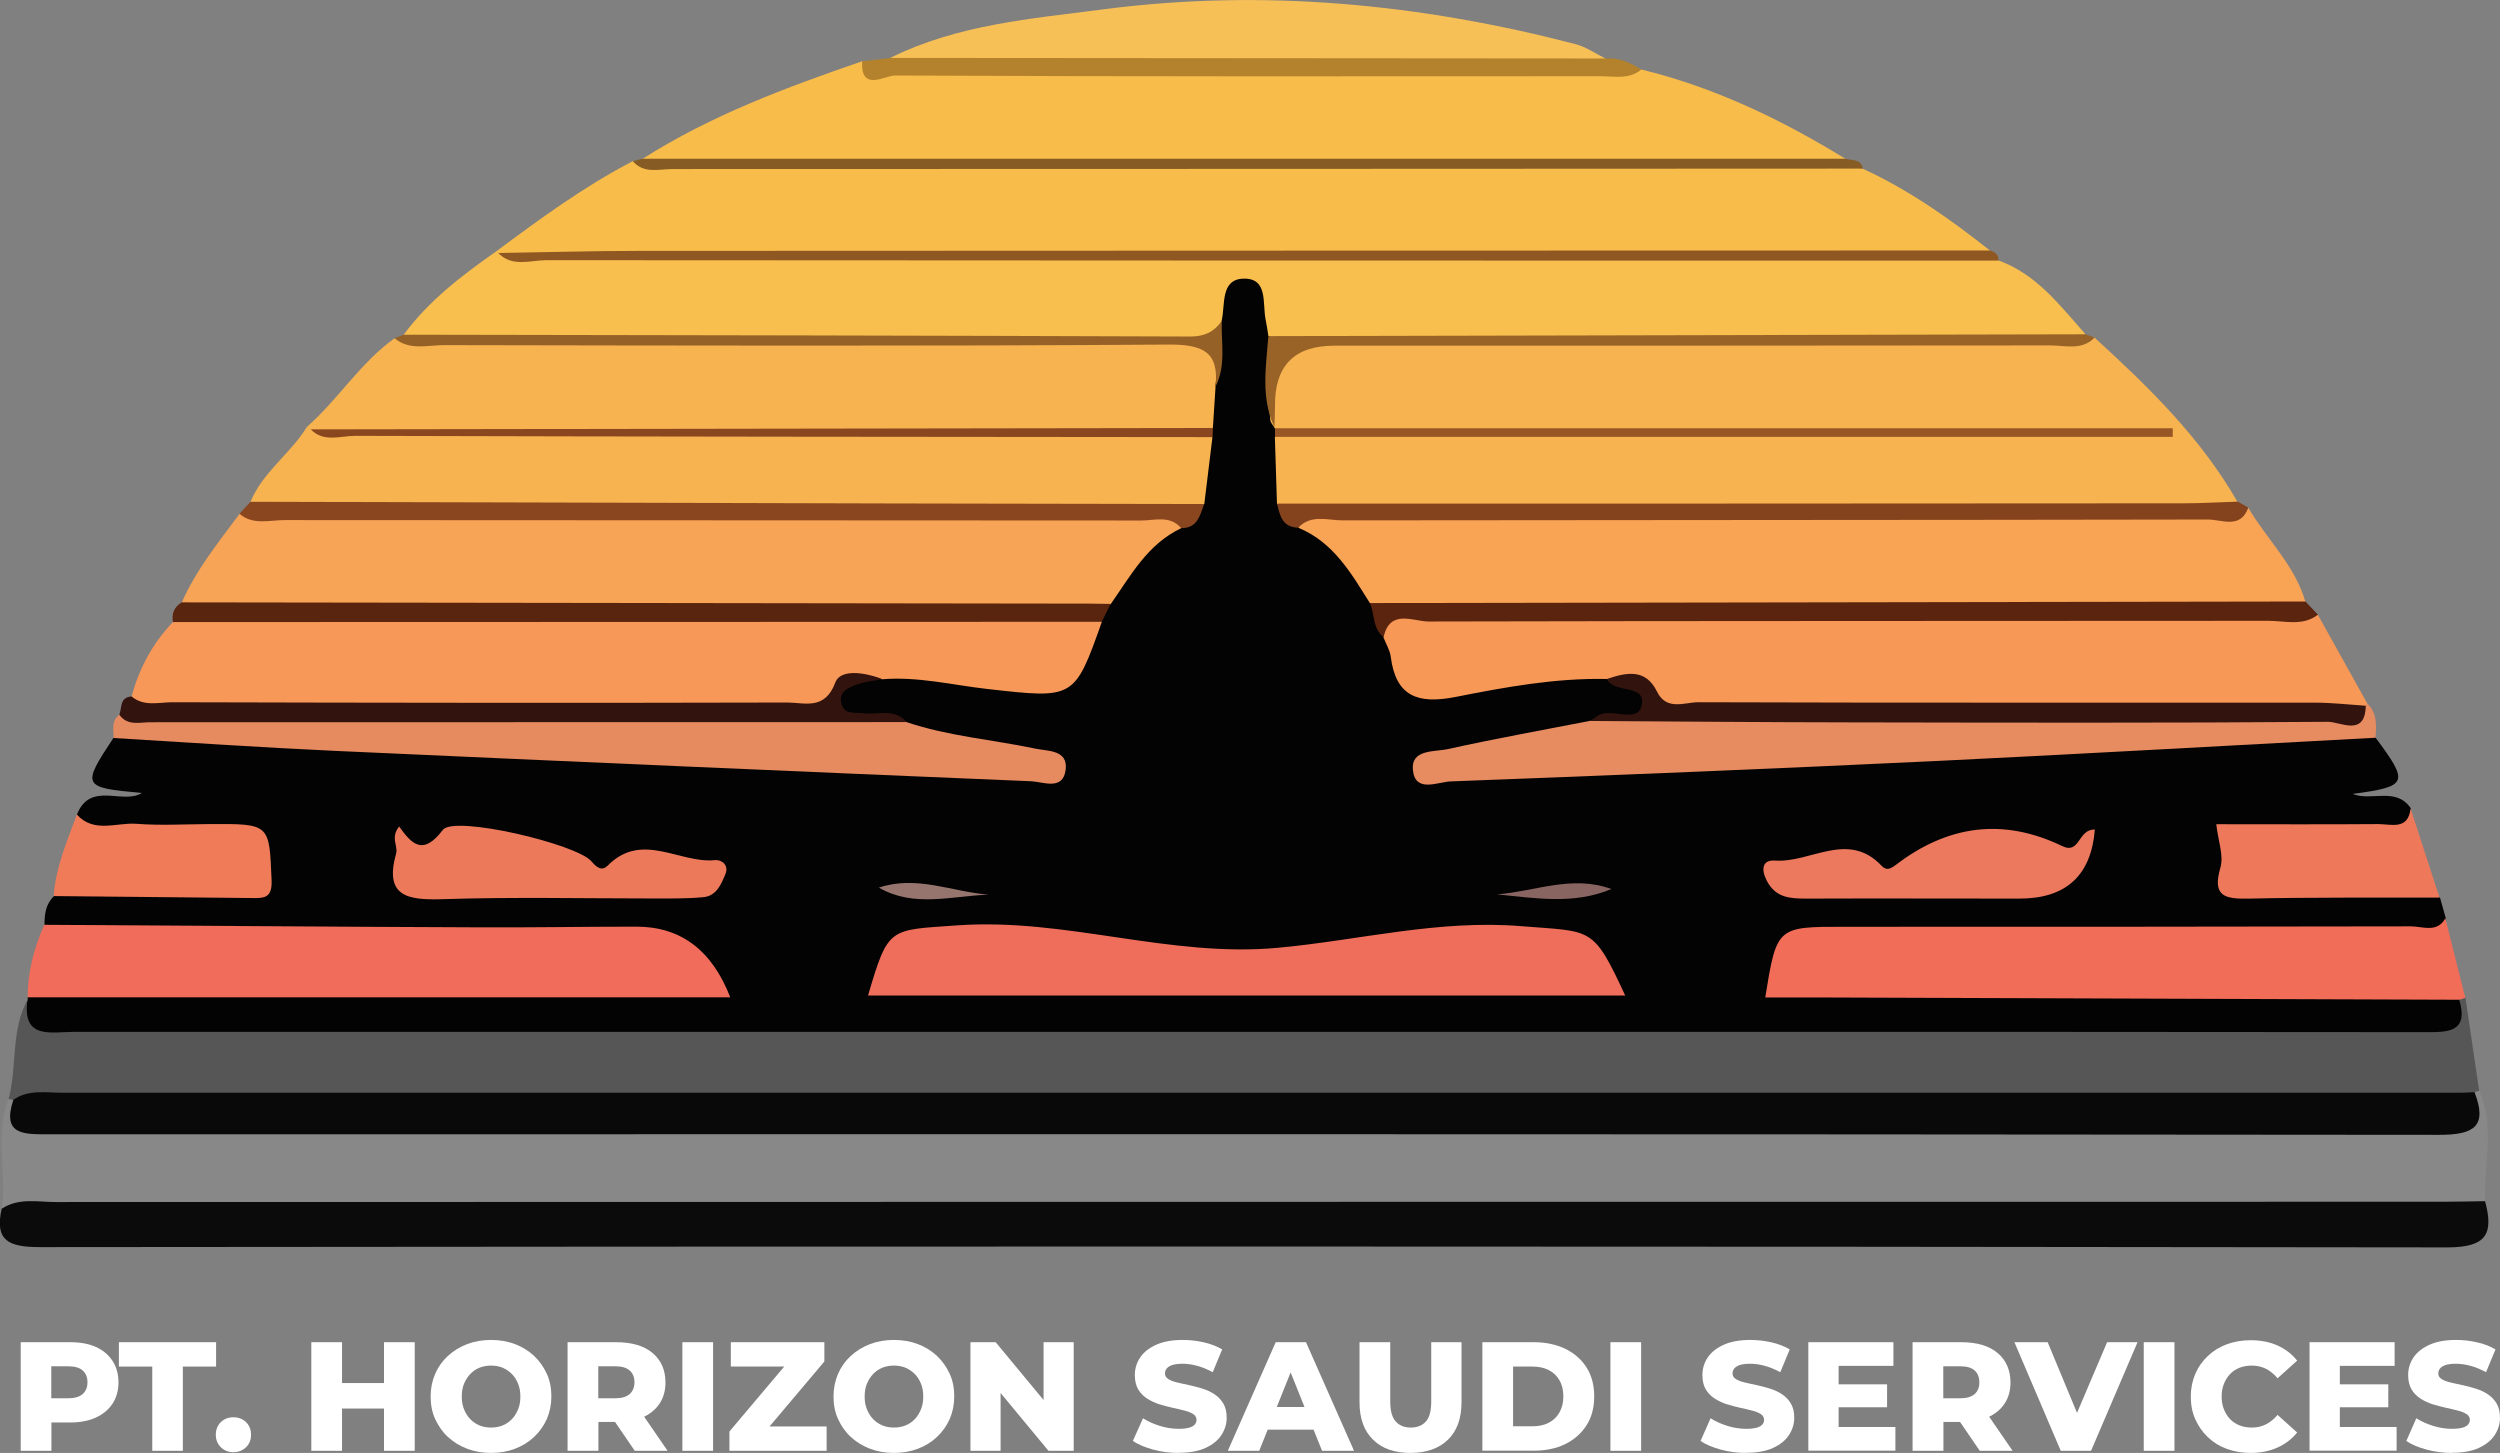 <?xml version="1.0" encoding="UTF-8"?>
<svg id="Layer_1" data-name="Layer 1" xmlns="http://www.w3.org/2000/svg" viewBox="0 0 177.47 103.14">
  <rect x="0" y="0" width="177.47" height="103.14" fill="#808080" stroke="none"/>
  <defs>
    <style>
      .cls-1 {
        fill: #996327;
      }

      .cls-1, .cls-2, .cls-3, .cls-4, .cls-5, .cls-6, .cls-7, .cls-8, .cls-9, .cls-10, .cls-11, .cls-12, .cls-13, .cls-14, .cls-15, .cls-16, .cls-17, .cls-18, .cls-19, .cls-20, .cls-21, .cls-22, .cls-23, .cls-24, .cls-25, .cls-26, .cls-27, .cls-28, .cls-29, .cls-30, .cls-31, .cls-32, .cls-33, .cls-34, .cls-35, .cls-36 {
        stroke-width: 0px;
      }

      .cls-2 {
        fill: #e78b60;
      }

      .cls-3 {
        fill: #f9a455;
      }

      .cls-4 {
        fill: #ed795b;
      }

      .cls-5 {
        fill: #030303;
      }

      .cls-6 {
        fill: #5a240e;
      }

      .cls-7 {
        fill: #5a250e;
      }

      .cls-8 {
        fill: #f16d58;
      }

      .cls-9 {
        fill: #f79857;
      }

      .cls-10 {
        fill: #f07b59;
      }

      .cls-11 {
        fill: #f8a456;
      }

      .cls-12 {
        fill: #f8bc4b;
      }

      .cls-13 {
        fill: #f79859;
      }

      .cls-14 {
        fill: #fff;
      }

      .cls-15 {
        fill: #865b24;
      }

      .cls-16 {
        fill: #b4822c;
      }

      .cls-17 {
        fill: #f8be4e;
      }

      .cls-18 {
        fill: #888;
      }

      .cls-19 {
        fill: #32130e;
      }

      .cls-20 {
        fill: #e68a5f;
      }

      .cls-21 {
        fill: #565656;
      }

      .cls-22 {
        fill: #0b0b0b;
      }

      .cls-23 {
        fill: #090909;
      }

      .cls-24 {
        fill: #985624;
      }

      .cls-25 {
        fill: #8f5823;
      }

      .cls-26 {
        fill: #89461f;
      }

      .cls-27 {
        fill: #ee795a;
      }

      .cls-28 {
        fill: #f16c5a;
      }

      .cls-29 {
        fill: #97756f;
      }

      .cls-30 {
        fill: #84421d;
      }

      .cls-31 {
        fill: #896562;
      }

      .cls-32 {
        fill: #966126;
      }

      .cls-33 {
        fill: #f7c057;
      }

      .cls-34 {
        fill: #f8b351;
      }

      .cls-35 {
        fill: #ec795e;
      }

      .cls-36 {
        fill: #ef6e5b;
      }
    </style>
  </defs>
  <g>
    <path class="cls-5" d="M5.46,57.83c.94-2.41,3.26-.68,4.61-1.54-4.24-.38-4.29-.47-2.02-3.9.55-.49,1.22-.75,1.94-.69,9.14.74,18.32.65,27.45,1.33,4.73.36,9.46.39,14.19.67,6.53.38,13.08.66,19.63.79.57.01,1.21.21,1.79-.3-2.92-.92-6-1.04-8.83-2.12-.83-.36-1.69-.57-2.61-.64-1.1-.08-2.36-.19-2.45-1.63-.08-1.34,1.01-1.79,2.1-2.14.29-.09.59-.12.88-.16,2.91-.3,5.74.32,8.6.69,4.99.65,4.98.67,6.65-3.91.23-.55.53-1.07.81-1.6,1.2-2.3,2.91-4.15,5.1-5.56.89-.38,1.42-1.03,1.49-2.01.17-1.37.62-2.71.58-4.11-.01-.3,0-.6,0-.9,0-.94.06-1.88.26-2.8.53-1.6.25-3.26.35-4.9.06-.69.23-1.35.59-1.95.43-.71,1-1.24,1.91-1.16,1.01.08,1.59.73,1.91,1.62.3.84.34,1.72.29,2.6.03,2.1-.21,4.21.17,6.3.05.15.08.3.13.45.08.29.14.59.17.9.13,1.29.03,2.59.13,3.88.01,1,.49,1.66,1.51,1.91,2.68,1.05,3.85,3.37,5.01,5.7.45.94.74,1.94,1.26,2.85.88,2.81,2.81,3.38,5.61,2.93,3.13-.51,6.28-1.4,9.52-.69.56.18,1.14.32,1.67.56.87.4,1.48,1.03,1.3,2.02-.18.95-1.1,1-1.86,1.08-.89.1-1.73.29-2.55.63-3.15,1.07-6.49,1.35-9.7,2.3,2.79.17,5.57.29,8.35.04,7.04-.64,14.1-.62,21.15-1.05,11.07-.68,22.16-.85,33.22-1.6,1.03-.07,2.02-.05,2.87.65,2.4,3.22,2.3,3.46-1.63,3.99,1.35.54,3.08-.52,4.13,1.02.25,1.89-1.28,1.71-2.35,1.8-2.51.21-5.03.04-7.54.1-1.21.03-2.56-.05-2.63,1.68-.08,1.93,1.37,1.89,2.7,1.91,2.72.04,5.43,0,8.15.02,1.3.01,2.64-.07,3.74.83.14.49.27.97.41,1.46-.21,2.15-1.92,1.26-2.98,1.28-12.68.28-25.36-.1-38.05.02-1.21.01-2.42-.04-3.62.17-1.3.23-2.03,1.04-1.89,2.26.14,1.22,1.35,1,2.19,1.01,4.63.07,9.27.03,13.9.03,9.07,0,18.13-.02,27.2.02,1.58,0,3.27-.26,4.55,1.06.5,2.27-.71,3.07-2.78,3.18-1.11.06-2.22.06-3.33.06-53.59,0-107.19,0-160.78,0-1.31,0-2.63.05-3.93-.11-1.95-.24-3.03-1.08-2.13-3.19v-.18c1.42-1.07,3.09-.78,4.67-.79,13.4-.02,26.8,0,40.2-.04,1.1,0,2.94.6,3.12-.81.22-1.74-1.58-2.41-3.14-2.53-4.12-.33-8.25-.38-12.37.08-1.51.17-3,.37-4.52.25-7.93-.65-15.87-.43-23.81-.28-1.12.02-2.25.08-2.96-1.02,0-.75.08-1.47.67-2.03,2.66-1.41,5.54-.5,8.31-.73,1.4-.11,2.82.04,4.23-.07,1.23-.1,1.78-.78,1.74-1.97-.04-1.19-.86-1.47-1.84-1.52-2.52-.12-5.05.04-7.56-.09-1.21-.07-2.72.29-3.24-1.41Z"/>
    <path class="cls-18" d="M.13,85.8c.37-2.58-.54-5.24.48-7.78.18.08.36.16.54.24,1.58,1.45,3.56,1.19,5.46,1.19,20.88.01,41.77,0,62.65,0,33.49,0,66.99,0,100.48-.01,2.06,0,4.33.45,5.76-1.7.16-.11.33-.21.49-.31,1.16,2.56.31,5.23.43,7.84-1.78,1.36-3.88.89-5.85.89-51.48.03-102.97.02-154.45.02-4.24,0-8.48-.01-12.72.01-1.1,0-2.23.14-3.27-.4Z"/>
    <path class="cls-21" d="M1.95,70.98c-.4,2.84,1.68,2.27,3.29,2.27,38.85,0,77.71,0,116.56,0,16.75,0,33.51,0,50.26.02,1.64,0,3.21.09,2.52-2.3.09-.22.24-.27.44-.13.32,2.2.65,4.39.97,6.59-.12.02-.23.06-.34.11-1.78,1.35-3.88.88-5.85.88-54.29.03-108.58.03-162.87,0-2,0-4.04.4-6-.34-.1-.04-.21-.05-.32-.06.62-2.32.14-4.83,1.34-7.04Z"/>
    <path class="cls-34" d="M90.65,35.76c-.05-1.58-.1-3.17-.15-4.75,1.05-.55,2.18-.28,3.27-.28,19.06-.02,38.13-.01,57.19-.02,1.09,0,2.21.19,3.14-.12-.42.23-1.04.11-1.64.11-19.87,0-39.74,0-59.62,0-.79,0-1.62.2-2.35-.29l-.03-.07c-.1-.17-.27-.34-.28-.52-.58-6.1-.49-6.2,5.7-6.2,14.61,0,29.22,0,43.82,0,3,0,6.01-.12,8.99.35,3.84,3.5,7.54,7.11,10.14,11.65-.85,1.16-2.14.98-3.32.98-20.48.03-40.96.02-61.44.02-1.22,0-2.43-.04-3.44-.86Z"/>
    <path class="cls-22" d="M.13,85.8c1.2-.79,2.55-.47,3.83-.47,56.48-.02,112.95-.01,169.43-.02,1.01,0,2.02-.03,3.02-.04.61,2.28.15,3.28-2.68,3.28-56.96-.08-113.92-.08-170.88-.02-2.22,0-3.25-.43-2.73-2.73Z"/>
    <path class="cls-17" d="M90.04,23.86c-.06-.38-.11-.76-.19-1.14-.25-1.15.2-2.98-1.57-2.94-1.66.04-1.29,1.85-1.56,3.01-.6,2.04-2.32,1.9-3.93,1.91-9.17.03-18.34,0-27.51.01-7.56,0-15.12.02-22.67-.02-1.37,0-2.87.32-3.96-.92,1.78-2.42,4.14-4.22,6.58-5.93.2,0,.4.02.6.03,1.5-.2,3.01-.22,4.53-.22,31.97,0,63.93,0,95.9,0,1.91,0,3.85-.16,5.61.84,2.72.98,4.36,3.2,6.17,5.23-.55.64-1.31.41-1.98.41-18.08.01-36.17.01-54.25,0-.6,0-1.22.11-1.75-.29Z"/>
    <path class="cls-12" d="M35.23,17.84c3.11-2.31,6.23-4.6,9.69-6.4,27.64-.75,55.28-.14,82.91-.32,1.53-.01,2.99.35,4.41.86,3.29,1.51,6.21,3.58,9.03,5.81-.76.75-1.73.4-2.59.4-33.64.02-67.28.02-100.92.01-.8,0-1.62.15-2.38-.23l-.15-.12Z"/>
    <path class="cls-12" d="M116.5,4.93c5.22,1.27,9.97,3.56,14.5,6.34-.69.63-1.54.37-2.31.37-26.92.01-53.84.01-80.77,0-.78,0-1.63.26-2.31-.36,4.84-3.09,10.19-5.07,15.59-6.93,1.54.94,3.17.19,4.74.19,15.14.05,30.29.03,45.43.02,1.72,0,3.41.38,5.13.38Z"/>
    <path class="cls-3" d="M97.25,42.82c-1.33-2.12-2.58-4.32-5.09-5.36.8-1.78,2.44-1.05,3.7-1.06,19.95-.05,39.9-.03,59.85-.04,1.3,0,2.63.18,3.89-.32,1.31,2.24,3.31,4.09,4.05,6.66-.8,1.22-2.1,1.03-3.27,1.03-19.92.03-39.83.03-59.75.01-1.22,0-2.43-.02-3.39-.94Z"/>
    <path class="cls-11" d="M83.86,37.49c-2.41,1.14-3.59,3.37-5.01,5.39-1.2.95-2.62.88-4.03.88-19.33,0-38.66.01-57.99-.02-1.36,0-2.87.34-3.92-.98,1.01-2.32,2.61-4.27,4.1-6.29,1.29-.27,2.59-.36,3.91-.36,19.58,0,39.16-.01,58.74.04,1.48,0,3.31-.6,4.22,1.34Z"/>
    <path class="cls-9" d="M114.07,48.2c-3.65-.08-7.23.58-10.77,1.28-2.66.52-4.21-.05-4.57-2.84-.06-.48-.34-.93-.52-1.39-.35-1.5.72-1.63,1.76-1.69,1.61-.09,3.22-.03,4.83-.03,18.61,0,37.22,0,55.83,0,1.31,0,2.62-.07,3.92.13,1.17,2.1,2.34,4.2,3.51,6.3-.13.14-.25.29-.38.43-1.3.74-2.74.51-4.14.52-13.69.02-27.39.02-41.08,0-2.18,0-4.45.37-5.84-2.05-.46-.8-1.66-.53-2.54-.65Z"/>
    <path class="cls-13" d="M78.22,44.14c-1.95,5.49-1.95,5.47-8.12,4.77-2.49-.28-4.94-.9-7.48-.69-1.28-.52-2.66-.31-3.16.83-.78,1.81-2.17,1.83-3.69,1.83-14.37.02-28.75.04-43.12-.01-1.27,0-2.7.13-3.31-1.44.55-1.99,1.49-3.77,2.94-5.27,1.02-.91,2.29-.64,3.47-.64,19.67-.02,39.33-.02,59,0,1.18,0,2.45-.3,3.47.62Z"/>
    <path class="cls-34" d="M86.29,27.44c-.06.98-.13,1.96-.19,2.94-.86.89-2,.86-3.11.86-19.49.02-38.97.03-58.46,0-.61,0-1.21-.04-1.8-.23-.39-.14-.7-.38-.93-.72,2.22-1.95,3.77-4.53,6.2-6.27,5.64.34,11.28.12,16.92.14,12.8.04,25.6.01,38.4.01,3.29,0,3.29,0,2.96,3.27Z"/>
    <path class="cls-34" d="M86.07,31.03c-.19,1.58-.39,3.16-.58,4.75-.96.75-2.09.59-3.19.59-20.27,0-40.55,0-60.82-.02-1.25,0-2.66.45-3.7-.72.87-2.12,2.85-3.43,4.01-5.33.08.07.17.13.26.19,1.07.45,2.19.22,3.29.23,19.16.02,38.32,0,57.48.03,1.08,0,2.22-.3,3.25.3Z"/>
    <path class="cls-8" d="M175.02,70.84c-.15.04-.29.08-.44.13-14.91-.06-29.82-.11-44.73-.16-1.51,0-3.02,0-4.54,0,.82-5.04.82-5.02,5.64-5.02,13.4,0,26.8,0,40.2-.03.83,0,1.85.49,2.44-.57.47,1.89.95,3.78,1.42,5.66Z"/>
    <path class="cls-28" d="M3.14,65.65c10.28.06,20.55.14,30.83.18,3.73.02,7.46-.05,11.2-.05q4.73,0,6.67,5.02c-16.72,0-33.3,0-49.88,0,0-1.81.46-3.51,1.18-5.15Z"/>
    <path class="cls-2" d="M168.63,52.37c-10.38.55-20.76,1.15-31.14,1.65-11.5.55-23,1.02-34.5,1.45-.91.03-2.52.84-2.69-.79-.16-1.52,1.54-1.29,2.51-1.51,3.34-.74,6.71-1.34,10.07-2,2.69-.27,5.38-.53,8.09-.52,14.39,0,28.78.01,43.17-.01,1.28,0,2.64.32,3.8-.55,0,0,.11-.15.11-.15.71.69.65,1.56.58,2.43Z"/>
    <path class="cls-20" d="M64.35,51.26c2.96,1,6.09,1.24,9.13,1.88.88.19,2.34.07,2.17,1.49-.18,1.52-1.59.87-2.44.83-16.5-.69-32.99-1.41-49.49-2.16-5.22-.24-10.44-.6-15.66-.91.02-.59-.19-1.22.42-1.66,18.35,0,36.69-.38,55.04.24.32.01.57.17.84.29Z"/>
    <path class="cls-33" d="M63.2,4.11c4.76-2.37,10-2.78,15.15-3.45,11.33-1.47,22.48-.39,33.48,2.47.75.19,1.42.67,2.13,1.02-.89.93-2.07.65-3.14.65-14.83.02-29.67.02-44.5,0-1.07,0-2.25.3-3.12-.68Z"/>
    <path class="cls-30" d="M159.6,36.04c-.55,1.54-1.88.84-2.85.84-20.48.04-40.97.03-61.45.06-1.05,0-2.23-.45-3.14.52-1.14-.03-1.31-.87-1.5-1.71,21.43,0,42.86,0,64.29-.02,1.3,0,2.61-.08,3.91-.12.25.14.5.29.75.43Z"/>
    <path class="cls-26" d="M17.78,35.62c15.31.04,30.63.08,45.94.12,7.25.02,14.51.03,21.76.04-.3.8-.46,1.72-1.63,1.71-.79-.93-1.88-.54-2.83-.54-20.28-.02-40.56-.01-60.83-.03-1.07,0-2.23.38-3.19-.45.26-.28.52-.57.78-.85Z"/>
    <path class="cls-27" d="M173.18,63.72c-4.51.01-9.02-.03-13.53.07-1.72.04-2.62-.16-2.03-2.19.25-.87-.16-1.91-.29-3.09,3.9,0,7.7.02,11.5-.01.9,0,2.13.45,2.29-1.11.69,2.12,1.37,4.23,2.06,6.34Z"/>
    <path class="cls-6" d="M164.54,43.64c-1.08.83-2.34.43-3.5.43-19.88.02-39.75,0-59.63.05-1.08,0-2.75-.92-3.19,1.11-.8-.62-.62-1.62-.97-2.42,22.14-.04,44.28-.07,66.41-.11.29.31.59.62.88.93Z"/>
    <path class="cls-10" d="M5.46,57.83c1.22,1.34,2.82.54,4.23.65,1.69.13,3.41.03,5.11.02,4.4-.03,4.31-.03,4.48,3.98.05,1.25-.49,1.28-1.35,1.27-4.71-.04-9.42-.09-14.12-.14.14-2.04.95-3.9,1.65-5.79Z"/>
    <path class="cls-7" d="M78.22,44.14c-21.98,0-43.96.01-65.94.02-.11-.6.08-1.07.62-1.4,21.48.03,42.96.06,64.43.09.5,0,1.01.01,1.51.02-.21.42-.42.85-.63,1.27Z"/>
    <path class="cls-19" d="M64.35,51.26c-17.89,0-35.78.01-53.67.01-.77,0-1.64.28-2.21-.54.2-.49.01-1.23.87-1.29.88.74,1.94.41,2.91.41,14.55.04,29.09.06,43.64.02,1.22,0,2.67.58,3.41-1.43.36-.97,2.14-.72,3.32-.22-.59.11-1.2.16-1.75.36-.64.23-1.4.52-1.12,1.43.23.73.94.55,1.51.62,1.04.14,2.22-.39,3.09.62Z"/>
    <path class="cls-16" d="M63.2,4.11c16.92.01,33.84.03,50.77.04.95-.07,1.77.28,2.54.79-.87.72-1.92.47-2.9.47-16.7.01-33.39.03-50.09-.05-.72,0-2.43,1.19-2.32-1.01.66-.08,1.33-.15,2-.23Z"/>
    <path class="cls-25" d="M35.38,17.96c3.33-.05,6.65-.15,9.98-.15,31.97-.02,63.95-.02,95.92-.03.34.12.62.29.58.72-34.36,0-68.72,0-103.08-.03-1.13,0-2.4.52-3.4-.5Z"/>
    <path class="cls-15" d="M45.61,11.27c28.47,0,56.93,0,85.39,0,.47.13,1.11-.01,1.24.7-28.16.01-56.33.03-84.49.03-.96,0-2.04.36-2.83-.56.23-.05.46-.11.69-.17Z"/>
    <path class="cls-1" d="M90.04,23.86c19.33-.04,38.66-.09,57.98-.13.23.08.45.15.68.23-.91.94-2.09.56-3.15.56-16.94.02-33.89.02-50.83.02q-4.27,0-4.21,4.31c0,.49-.03.99-.04,1.48-.98-2.1-.6-4.29-.43-6.47Z"/>
    <path class="cls-32" d="M86.29,27.44c.26-2.5-.94-2.99-3.35-2.98-17.15.12-34.29.07-51.44.04-1.17,0-2.44.4-3.49-.49.22-.08.43-.16.65-.25,18.61.03,37.22.06,55.82.13,1.03,0,1.71-.33,2.25-1.11-.05,1.56.32,3.16-.44,4.66Z"/>
    <path class="cls-36" d="M115.37,70.67h-53.75c1.45-4.92,1.47-4.63,6.33-4.98,7.69-.55,15.07,2.31,22.78,1.59,5.75-.53,11.37-2.02,17.3-1.53,5,.41,5.04-.05,7.34,4.92Z"/>
    <path class="cls-35" d="M148.71,58.88q-.39,4.92-5.38,4.91c-5.03,0-10.07-.02-15.1,0-1.17,0-2.17-.06-2.8-1.25-.43-.82-.34-1.52.58-1.45,2.52.18,5.18-2.16,7.57.38.35.37.65.19,1.01-.08,3.65-2.79,7.57-3.37,11.8-1.33,1.28.62,1.11-1.21,2.31-1.17Z"/>
    <path class="cls-4" d="M28.34,58.68c.91,1.27,1.69,2.08,3.1.23.8-1.05,9.49,1,10.54,2.23.42.49.76.71,1.18.29,2.42-2.43,5.07-.12,7.59-.37.46-.05,1.01.34.75.98-.3.73-.64,1.56-1.57,1.65-1.2.11-2.42.09-3.63.09-4.95,0-9.9-.11-14.85.05-2.51.08-4.19-.17-3.33-3.24.15-.53-.42-1.13.21-1.91Z"/>
    <path class="cls-19" d="M167.94,50.1c-.04,2.24-1.82,1.13-2.68,1.14-11.3.09-22.61.06-33.91.04-6.15-.01-12.31-.06-18.46-.1.24-.16.47-.37.73-.47.96-.37,2.6.58,2.9-.57.43-1.64-1.94-.85-2.45-1.94,1.39-.47,2.75-.76,3.56.9.68,1.38,1.95.75,2.93.75,14.59.05,29.19.02,43.78.03,1.2,0,2.4.14,3.6.22Z"/>
    <path class="cls-24" d="M90.5,30.4h63.74c0,.2,0,.41,0,.61-21.24,0-42.49,0-63.73,0,0-.2,0-.41,0-.61Z"/>
    <path class="cls-26" d="M86.07,31.03c-20.29-.02-40.58-.03-60.87-.09-1.04,0-2.22.49-3.14-.46,21.35-.03,42.69-.07,64.04-.1,0,.22-.01.44-.02.65Z"/>
    <path class="cls-31" d="M114.39,63.11c-2.66,1.12-5.39.65-8.12.38,2.71-.21,5.33-1.4,8.12-.38Z"/>
    <path class="cls-29" d="M62.39,63.01c2.68-.9,5.19.3,7.78.5-2.62.09-5.29.94-7.78-.5Z"/>
    <path class="cls-23" d="M.94,78.08c1.09-.77,2.33-.5,3.53-.51,56.76,0,113.52,0,170.28,0,.3,0,.6-.03.91-.04.93,2.41,0,3.03-2.49,3.03-56.55-.06-113.1-.05-169.65-.04-1.78,0-3.42.1-2.57-2.45Z"/>
  </g>
  <g>
    <path class="cls-14" d="M1.47,102.99v-7.71h3.52c.7,0,1.31.11,1.82.34.51.23.9.56,1.18.99.28.43.42.94.42,1.52s-.14,1.08-.42,1.51c-.28.43-.67.75-1.18.99-.51.23-1.12.35-1.82.35h-2.31l.97-.95v2.96H1.47ZM3.64,100.26l-.97-1h2.18c.45,0,.79-.1,1.02-.3.22-.2.34-.47.34-.83s-.11-.64-.34-.84c-.22-.2-.56-.3-1.02-.3h-2.18l.97-1v4.26Z"/>
    <path class="cls-14" d="M10.81,102.99v-5.98h-2.37v-1.73h6.9v1.73h-2.36v5.98h-2.18Z"/>
    <path class="cls-14" d="M16.57,103.09c-.35,0-.65-.12-.89-.35-.24-.24-.36-.53-.36-.89s.12-.67.36-.9.54-.34.89-.34.65.11.89.34.36.52.36.9-.12.66-.36.89c-.24.23-.54.35-.89.35Z"/>
    <path class="cls-14" d="M22.1,102.99v-7.71h2.18v7.71h-2.18ZM24.13,99.99v-1.81h3.28v1.81h-3.28ZM27.26,102.99v-7.71h2.18v7.71h-2.18Z"/>
    <path class="cls-14" d="M34.86,103.14c-.62,0-1.19-.1-1.71-.3-.52-.2-.97-.48-1.36-.84s-.68-.79-.9-1.27-.32-1.02-.32-1.6.11-1.11.32-1.6.51-.91.9-1.27.84-.64,1.36-.84,1.09-.3,1.71-.3,1.19.1,1.71.3c.52.2.97.48,1.35.84.38.36.68.79.9,1.27.22.48.32,1.02.32,1.6s-.11,1.11-.32,1.6c-.22.49-.52.91-.9,1.27-.38.36-.83.64-1.35.84-.52.2-1.09.3-1.71.3ZM34.86,101.34c.29,0,.57-.05.82-.15.25-.1.47-.25.66-.45.19-.19.33-.43.44-.7s.16-.57.16-.9-.05-.64-.16-.91-.25-.5-.44-.69c-.19-.19-.41-.34-.66-.45-.25-.1-.53-.15-.82-.15s-.57.05-.82.15c-.25.1-.47.25-.66.45s-.33.43-.44.69-.16.57-.16.91.05.63.16.9.25.5.44.7.41.34.66.45c.25.1.53.15.82.15Z"/>
    <path class="cls-14" d="M40.29,102.99v-7.71h3.45c1.12,0,1.99.26,2.59.77s.91,1.21.91,2.09c0,.58-.14,1.08-.42,1.5s-.67.74-1.18.97c-.51.22-1.12.33-1.82.33h-2.31l.97-.91v2.96h-2.18ZM42.47,100.26l-.97-1h2.18c.45,0,.79-.1,1.02-.3.22-.2.34-.47.34-.83s-.11-.64-.34-.84c-.22-.2-.56-.3-1.02-.3h-2.18l.97-1v4.26ZM45.06,102.99l-1.92-2.81h2.32l1.93,2.81h-2.33Z"/>
    <path class="cls-14" d="M48.44,102.99v-7.71h2.18v7.71h-2.18Z"/>
    <path class="cls-14" d="M51.78,102.99v-1.37l4.54-5.38.26.77h-4.7v-1.73h6.64v1.37l-4.54,5.38-.26-.77h4.96v1.73h-6.9Z"/>
    <path class="cls-14" d="M63.46,103.14c-.62,0-1.19-.1-1.71-.3-.52-.2-.97-.48-1.36-.84s-.68-.79-.9-1.27-.32-1.02-.32-1.6.11-1.11.32-1.6.51-.91.9-1.27.84-.64,1.36-.84,1.09-.3,1.71-.3,1.19.1,1.71.3c.52.2.97.48,1.35.84.38.36.68.79.9,1.27.22.48.32,1.02.32,1.6s-.11,1.11-.32,1.6c-.22.49-.52.91-.9,1.27-.38.36-.83.64-1.35.84-.52.2-1.09.3-1.71.3ZM63.46,101.34c.29,0,.57-.05.82-.15.25-.1.47-.25.66-.45.19-.19.33-.43.44-.7s.16-.57.16-.9-.05-.64-.16-.91-.25-.5-.44-.69c-.19-.19-.41-.34-.66-.45-.25-.1-.53-.15-.82-.15s-.57.05-.82.15c-.25.1-.47.25-.66.45s-.33.43-.44.69-.16.57-.16.91.05.63.16.9.25.5.44.7.41.34.66.45c.25.1.53.15.82.15Z"/>
    <path class="cls-14" d="M68.89,102.99v-7.71h1.79l4.25,5.13h-.85v-5.13h2.14v7.71h-1.79l-4.25-5.13h.85v5.13h-2.14Z"/>
    <path class="cls-14" d="M83.67,103.14c-.63,0-1.24-.08-1.82-.24-.58-.16-1.06-.36-1.43-.61l.72-1.61c.34.22.74.4,1.19.54.45.14.9.21,1.35.21.3,0,.54-.03.73-.08.18-.05.32-.13.4-.22s.13-.2.13-.33c0-.18-.08-.32-.24-.42-.16-.1-.37-.19-.63-.25-.26-.07-.54-.13-.85-.2s-.62-.15-.94-.25c-.31-.1-.6-.24-.85-.4s-.47-.38-.63-.65c-.16-.27-.24-.61-.24-1.02,0-.46.13-.88.38-1.25.25-.37.63-.67,1.14-.9s1.14-.34,1.89-.34c.51,0,1,.06,1.49.17.49.11.92.28,1.3.5l-.67,1.62c-.37-.2-.73-.35-1.09-.45-.36-.1-.71-.15-1.05-.15-.3,0-.54.03-.73.09-.18.06-.32.15-.4.25-.08.1-.12.22-.12.35,0,.17.08.3.24.4.16.1.37.18.63.24.26.06.55.13.86.19.31.07.62.15.94.25s.6.23.85.4.46.38.62.65.24.6.24,1.01c0,.45-.13.86-.38,1.24-.25.38-.63.68-1.13.91-.5.23-1.14.34-1.9.34Z"/>
    <path class="cls-14" d="M87.16,102.99l3.4-7.71h2.15l3.41,7.71h-2.27l-2.66-6.64h.86l-2.66,6.64h-2.22ZM89.02,101.49l.56-1.61h3.76l.56,1.61h-4.89Z"/>
    <path class="cls-14" d="M100.13,103.14c-1.14,0-2.03-.31-2.66-.94-.64-.62-.96-1.51-.96-2.65v-4.27h2.18v4.21c0,.66.13,1.13.39,1.42.26.29.62.43,1.07.43s.81-.14,1.07-.43c.26-.29.38-.76.38-1.42v-4.21h2.15v4.27c0,1.14-.32,2.03-.96,2.65-.64.62-1.53.94-2.66.94Z"/>
    <path class="cls-14" d="M105.23,102.99v-7.71h3.64c.85,0,1.6.16,2.25.47.65.32,1.15.76,1.51,1.33s.54,1.25.54,2.05-.18,1.47-.54,2.04-.87,1.02-1.51,1.34c-.65.32-1.39.47-2.25.47h-3.64ZM107.41,101.25h1.38c.44,0,.82-.08,1.15-.25.33-.17.58-.41.76-.73.18-.32.28-.7.28-1.14s-.09-.83-.28-1.15c-.18-.32-.44-.56-.76-.72-.33-.17-.71-.25-1.15-.25h-1.38v4.23Z"/>
    <path class="cls-14" d="M114.32,102.99v-7.71h2.18v7.71h-2.18Z"/>
    <path class="cls-14" d="M123.96,103.14c-.63,0-1.24-.08-1.82-.24-.58-.16-1.06-.36-1.42-.61l.71-1.61c.35.22.74.4,1.19.54.45.14.9.21,1.35.21.3,0,.54-.03.73-.08.18-.05.32-.13.4-.22.08-.09.13-.2.13-.33,0-.18-.08-.32-.24-.42-.16-.1-.37-.19-.63-.25-.26-.07-.54-.13-.85-.2-.31-.07-.62-.15-.94-.25-.31-.1-.6-.24-.85-.4s-.47-.38-.63-.65c-.16-.27-.24-.61-.24-1.02,0-.46.13-.88.38-1.25.25-.37.63-.67,1.14-.9.51-.23,1.14-.34,1.89-.34.51,0,1,.06,1.49.17.49.11.92.28,1.3.5l-.67,1.62c-.37-.2-.73-.35-1.09-.45-.36-.1-.71-.15-1.05-.15-.3,0-.54.03-.73.09-.18.06-.32.15-.4.25-.08.1-.12.22-.12.35,0,.17.08.3.24.4.16.1.37.18.63.24s.55.13.86.19c.31.07.62.15.94.25.31.1.6.23.85.4s.46.38.62.65.24.6.24,1.01c0,.45-.13.86-.38,1.24-.25.38-.63.68-1.13.91-.5.23-1.14.34-1.9.34Z"/>
    <path class="cls-14" d="M128.37,102.99v-7.71h6.04v1.68h-3.89v4.34h4.03v1.68h-6.19ZM130.38,99.9v-1.63h3.58v1.63h-3.58Z"/>
    <path class="cls-14" d="M135.77,102.99v-7.71h3.45c1.12,0,1.99.26,2.59.77s.91,1.21.91,2.09c0,.58-.14,1.08-.42,1.5-.28.42-.67.74-1.18.97-.51.22-1.12.33-1.82.33h-2.31l.97-.91v2.96h-2.18ZM137.95,100.26l-.97-1h2.18c.46,0,.79-.1,1.02-.3.22-.2.33-.47.33-.83s-.11-.64-.33-.84c-.22-.2-.56-.3-1.02-.3h-2.18l.97-1v4.26ZM140.54,102.99l-1.92-2.81h2.32l1.93,2.81h-2.33Z"/>
    <path class="cls-14" d="M146.29,102.99l-3.29-7.71h2.36l2.77,6.67h-1.39l2.84-6.67h2.16l-3.3,7.71h-2.15Z"/>
    <path class="cls-14" d="M152.18,102.99v-7.71h2.18v7.71h-2.18Z"/>
    <path class="cls-14" d="M159.76,103.14c-.61,0-1.17-.1-1.69-.29s-.96-.47-1.34-.83c-.38-.36-.67-.78-.89-1.27s-.32-1.03-.32-1.61.11-1.12.32-1.61c.21-.49.51-.91.89-1.27.38-.36.83-.64,1.34-.83.52-.19,1.08-.29,1.69-.29.71,0,1.35.12,1.91.37s1.03.61,1.4,1.08l-1.39,1.25c-.25-.29-.52-.52-.82-.67s-.63-.23-1-.23c-.32,0-.61.05-.87.15-.26.1-.49.25-.68.45s-.33.43-.44.7c-.11.27-.16.57-.16.9s.05.63.16.9.25.5.44.7.41.34.68.45c.26.1.55.15.87.15.37,0,.7-.08,1-.23.3-.15.57-.38.82-.67l1.39,1.25c-.37.46-.84.82-1.4,1.07s-1.2.38-1.91.38Z"/>
    <path class="cls-14" d="M163.95,102.99v-7.71h6.04v1.68h-3.89v4.34h4.03v1.68h-6.19ZM165.96,99.9v-1.63h3.58v1.63h-3.58Z"/>
    <path class="cls-14" d="M174.06,103.14c-.63,0-1.24-.08-1.82-.24-.58-.16-1.06-.36-1.42-.61l.71-1.61c.35.22.74.4,1.19.54.45.14.9.21,1.35.21.3,0,.54-.03.73-.08.18-.05.32-.13.4-.22.08-.09.13-.2.13-.33,0-.18-.08-.32-.24-.42-.16-.1-.37-.19-.63-.25-.26-.07-.54-.13-.85-.2-.31-.07-.62-.15-.94-.25-.31-.1-.6-.24-.85-.4s-.47-.38-.63-.65c-.16-.27-.24-.61-.24-1.02,0-.46.13-.88.38-1.25.25-.37.63-.67,1.14-.9.51-.23,1.14-.34,1.89-.34.51,0,1,.06,1.49.17.49.11.92.28,1.3.5l-.67,1.62c-.37-.2-.73-.35-1.09-.45-.36-.1-.71-.15-1.05-.15-.3,0-.54.03-.73.09-.18.06-.32.15-.4.25-.08.1-.12.22-.12.35,0,.17.08.3.24.4.16.1.37.18.63.24s.55.13.86.19c.31.07.62.15.94.25.31.1.6.23.85.4s.46.38.62.65.24.6.24,1.01c0,.45-.13.86-.38,1.24-.25.38-.63.68-1.13.91-.5.23-1.14.34-1.9.34Z"/>
  </g>
</svg>